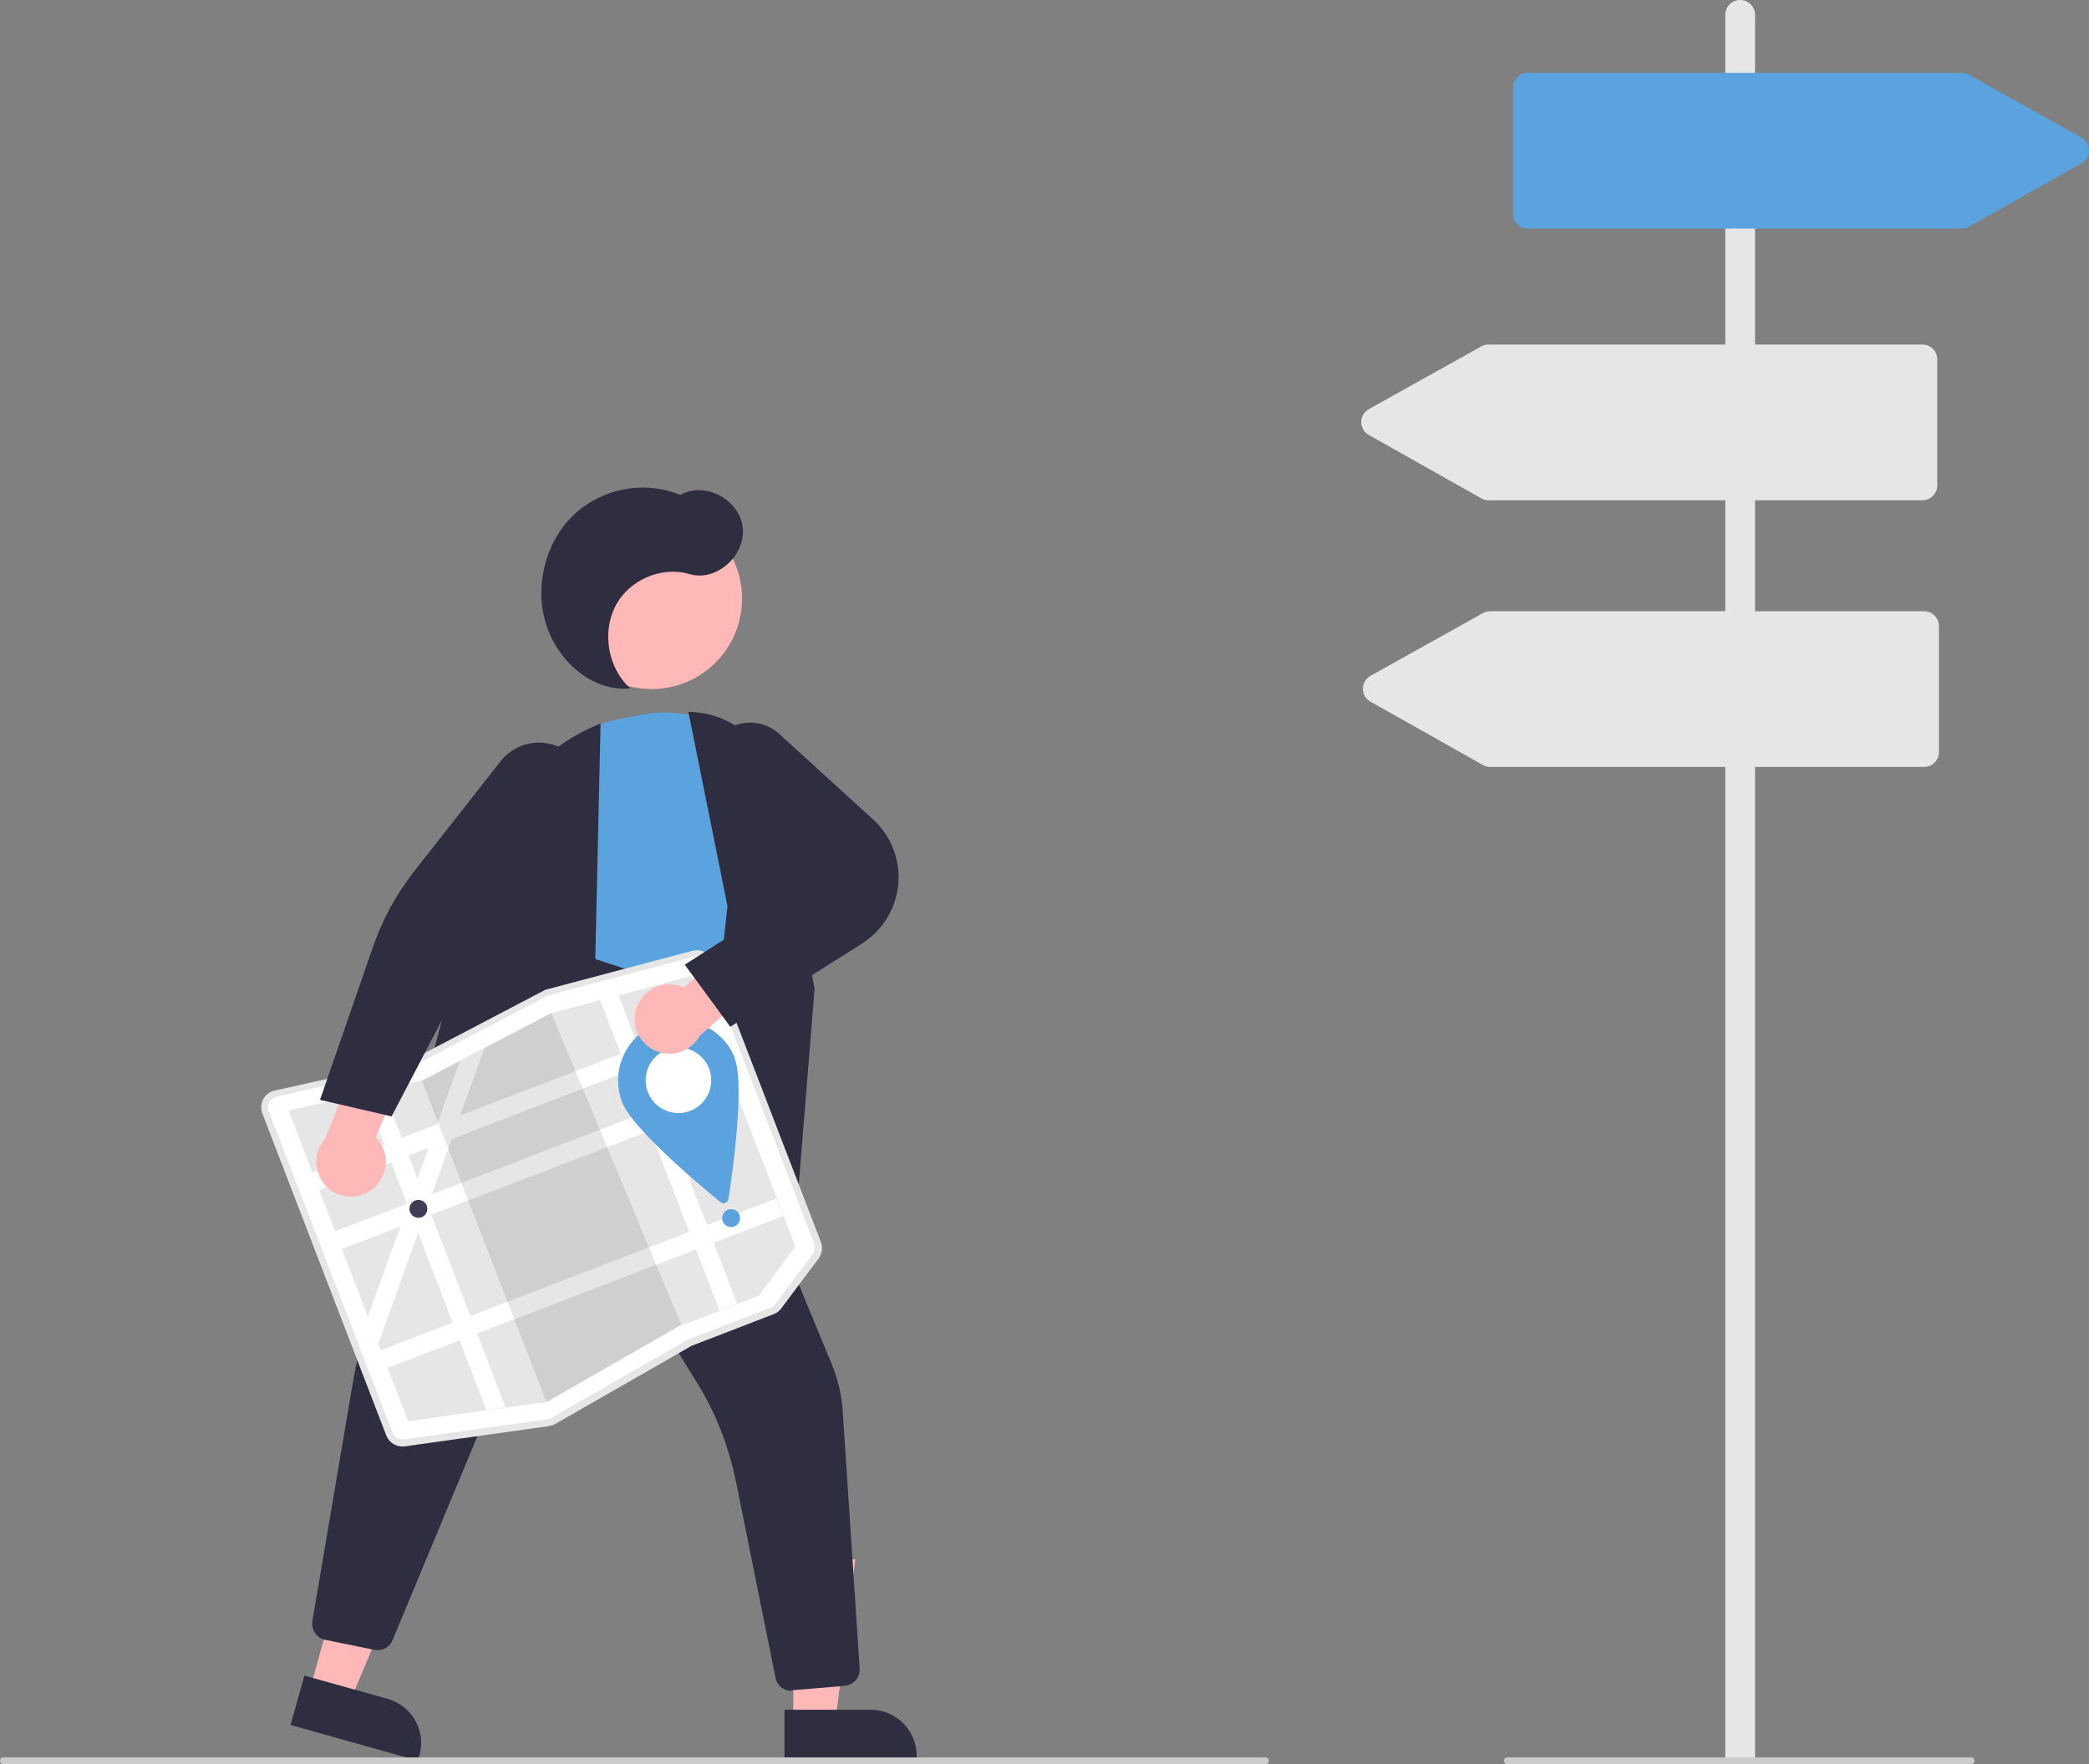 <svg xmlns="http://www.w3.org/2000/svg" id="Layer_1" viewBox="0 0 630.6 532.5"><rect x="0" y="0" width="630.6" height="532.5" fill="#808080" stroke="none"/><defs><style>      .st0 {        fill: #2f2e41;      }      .st1 {        fill: #fff;      }      .st2 {        fill: #3f3d56;      }      .st3 {        fill: #ffb8b8;      }      .st4 {        isolation: isolate;        opacity: .1;      }      .st5 {        fill: #ccc;      }      .st6 {        fill: #b3b3b3;      }      .st7 {        fill: #5ba3de;      }      .st8 {        fill: #e6e6e6;      }    </style></defs><polygon class="st3" points="93.5 510.1 105.7 513.5 124.8 467.9 106.7 462.9 93.5 510.1"></polygon><path class="st0" d="M126.2,531.5l-38.5-10.8h0l4.2-14.9h0l25.1,7c7.4,2.1,11.7,9.7,9.6,17.1h0l-.4,1.5h0Z"></path><polygon class="st3" points="239.5 519.7 252.2 519.7 258.2 470.7 239.4 470.7 239.5 519.7"></polygon><path class="st0" d="M276.7,531.5h-39.9s0-15.4,0-15.4h26c7.7,0,13.9,6.2,13.9,13.9h0s0,1.5,0,1.5h0Z"></path><polygon class="st6" points="145 316.2 115.8 387.9 235.2 414.7 236.7 374.6 182.5 316.9 145 316.2"></polygon><circle class="st3" cx="196.7" cy="180.7" r="27.3"></circle><path class="st7" d="M216.2,312.3l-54-22.1-4.8-31.7c-2.9-19.3,9.8-37.4,28.9-41.3l7.1-1.4c11.9-2.4,24.3,1.3,32.9,9.8,8.5,8.1,12.4,20,10.3,31.6-.8,4.9-2.8,9.5-5.8,13.5-17,22.2-14.8,40.7-14.8,40.8v.9Z"></path><path class="st0" d="M238.2,395l-27.1-43.1,8.5-78.4-11.8-58.6h.6c14.2.4,25.7,11.8,26,26.1l11.5,57.4-7.8,96.5Z"></path><path class="st0" d="M238.9,510.4c-2.4,0-4.4-1.7-4.8-4l-11.9-59c-2.2-10.8-6.2-21.1-12.1-30.5l-33.5-54.2c-.5-.8-1.6-1.1-2.4-.6-.3.2-.5.5-.7.8l-55,132.2c-.9,2.2-3.2,3.4-5.6,2.9l-14.7-3c-2.6-.5-4.3-3-3.9-5.7l12-70.7c2.4-14.4,6.6-28.5,12.4-41.9l40.6-93.9,60,19.7,4,42,27.7,67.1c1.9,4.6,3.1,9.5,3.4,14.5l5.1,77.5c.2,2.7-1.8,5-4.5,5.3l-15.7,1.3c-.1,0-.3,0-.4,0Z"></path><path class="st0" d="M129.5,414.2l-19-18,35.9-138.5c4.6-17.7,17.3-32.1,34.2-39l.7-.3-1.9,84.3-49.9,111.6Z"></path><path class="st0" d="M190.4,207.9c-6.7-5.8-8.8-16.7-4.7-24.8s14-12.3,22.5-9.8c8,2.4,17-5.6,16-14.1s-11.5-14-18.8-9.8c-11.1-4.5-23.9-2-32.5,6.3-8.5,8.3-11.7,21.8-7.9,33.2s14.4,20,25.3,18.9Z"></path><path class="st1" d="M166.5,429.7c-.3.1-.7.2-1,.3l-43.4,6.1c-2.2.3-4.3-.9-5-3l-37.4-97.2c-.9-2.4.3-5.1,2.7-6.1.2,0,.4-.1.7-.2h0s40.8-9.1,40.8-9.1c.3,0,.6-.2.9-.3l39.7-20.8c.3-.2.6-.3,1-.4l43.7-11.6c2.3-.6,4.7.6,5.6,2.8l32.6,84.7c.6,1.5.3,3.2-.6,4.5l-11.3,15.1c-.5.7-1.3,1.3-2.1,1.6l-24.6,9.5c-.2,0-.3.1-.5.2l-41,23.5c-.2.1-.4.2-.7.3Z"></path><path class="st8" d="M186.7,300.4l-5.5,1.5-14.7,3.9h0s-20.1,10.5-20.1,10.5l-7.5,3.9h0s-11.2,5.9-11.2,5.9h-.3c0,0-11.7,2.7-11.7,2.7l-5.6,1.3-23,5.1,36.1,93.8,23.7-3.3,5.8-.8,12.4-1.7h.1s39.7-22.8,39.7-22.8l24.2-9.3,11-14.8-31.4-81.7-22,5.9Z"></path><rect class="st1" x="91" y="330.7" width="128.1" height="5.7" transform="translate(-109.4 77.8) rotate(-21)"></rect><rect class="st1" x="97.9" y="348.5" width="128.1" height="5.7" transform="translate(-115.3 81.5) rotate(-21)"></rect><rect class="st1" x="111.6" y="384.4" width="128.1" height="5.7" transform="translate(-127.2 88.8) rotate(-21)"></rect><polygon class="st1" points="186.7 300.4 222.5 393.5 217.2 395.6 181.1 301.8 186.7 300.4"></polygon><polygon class="st1" points="146.3 316.3 138.9 336.7 136.4 343.8 130.4 360.4 129.2 363.9 127.9 367.5 126.2 372.2 114.2 405.7 111 397.5 120.9 370.2 123.1 364 123.4 363.1 126 355.8 129.4 346.5 131.9 339.5 138.8 320.2 138.8 320.2 146.3 316.3"></polygon><polygon class="st4" points="205.7 400 204.8 400.3 165.1 423.1 164.9 423.1 127.3 326.1 127.6 326.1 138.8 320.2 138.8 320.2 146.3 316.3 166.4 305.8 166.4 305.8 205.7 400"></polygon><path class="st8" d="M166.7,430.2c-.4.1-.8.2-1.1.3l-43.4,6.1c-2.4.3-4.7-1-5.6-3.3l-37.4-97.2c-1-2.7.3-5.7,3-6.7.2,0,.5-.2.7-.2l40.8-9.1c.3,0,.5-.2.8-.3l39.7-20.8c.3-.2.7-.3,1.1-.4l43.7-11.6c2.6-.7,5.2.7,6.2,3.2l32.6,84.7c.6,1.7.4,3.5-.7,5l-11.3,15.1c-.6.8-1.4,1.4-2.3,1.7l-24.6,9.5c-.2,0-.3.1-.4.2l-41,23.5c-.2.1-.5.2-.7.3ZM82.9,331.2c-1.6.6-2.5,2.5-1.8,4.1l37.4,97.2c.5,1.4,1.9,2.2,3.4,2l43.4-6.1c.4,0,.8-.2,1.1-.4l41-23.5c.2-.1.5-.2.7-.3l24.6-9.5c.6-.2,1.1-.6,1.4-1.1l11.3-15.1c.7-.9.8-2,.4-3.1l-32.6-84.7c-.6-1.5-2.2-2.4-3.8-1.9l-43.7,11.6c-.2,0-.4.1-.7.3l-39.7,20.8c-.4.2-.8.4-1.3.5l-40.8,9.1c-.2,0-.3,0-.5.1Z"></path><polygon class="st1" points="115.6 328.7 152.6 424.8 146.8 425.6 110 330 115.6 328.7"></polygon><circle class="st2" cx="126.3" cy="364.9" r="2.7"></circle><circle class="st7" cx="220.7" cy="367.7" r="2.7"></circle><path class="st7" d="M221.8,319.6c3,7.9-.6,33.9-1.9,42.3-.1.8-.9,1.4-1.7,1.3-.3,0-.5-.2-.7-.3-6.6-5.4-26.7-22.3-29.7-30.2-3.6-9.4,1.1-20,10.5-23.6,9.4-3.6,20,1.1,23.6,10.5h0Z"></path><circle class="st1" cx="204.8" cy="326.1" r="9.9"></circle><path class="st3" d="M192,304.8c1.5-5.6,7.2-8.8,12.8-7.3.6.2,1.2.4,1.7.6l17.7-16,12.3,8.4-25.3,22.2c-2.8,5.1-9.2,6.9-14.3,4-4.2-2.4-6.3-7.3-5-12h0Z"></path><path class="st0" d="M220.5,310l-13.8-18.8,31.6-20.2-22.6-32.3c-4.1-5.9-2.7-14.1,3.2-18.2,5-3.5,11.8-3.1,16.3,1l28.3,25.8c9.7,8.8,10.4,23.8,1.5,33.5-1.4,1.6-3.1,2.9-4.9,4.1l-39.6,25Z"></path><path class="st3" d="M112,359.3c4.7-3.3,5.9-9.8,2.6-14.5-.3-.5-.7-1-1.2-1.4l9.2-22-12-8.8-12.5,31.2c-3.8,4.3-3.4,11,.9,14.8,3.6,3.2,9,3.5,12.9.7h0Z"></path><path class="st0" d="M118.2,337l-21.6-5,16.1-46.5c2.8-8,6.9-15.5,12.1-22.2l26.3-33.5c5-6.4,14.3-7.5,20.7-2.5,6.4,5,7.5,14.2,2.5,20.6l-29.2,37.7-26.9,51.4Z"></path><path class="st5" d="M382,532.5H1C.4,532.5,0,532.1,0,531.5s.4-1,1-1h381c.6,0,1,.4,1,1s-.4,1-1,1Z"></path><path class="st8" d="M529.8,532h-9V4.5c0-2.5,2-4.5,4.5-4.5s4.5,2,4.5,4.5v527.5Z"></path><path class="st5" d="M595,532.5h-140c-.6,0-1-.4-1-1s.4-1,1-1h140c.6,0,1,.4,1,1s-.4,1-1,1Z"></path><path class="st7" d="M592.2,69h-131c-2.5,0-4.5-2-4.5-4.5V26.5c0-2.5,2-4.5,4.5-4.5h131c.8,0,1.5.2,2.2.6l33.9,18.9c2.2,1.2,2.9,4,1.7,6.1-.4.7-1,1.3-1.7,1.7l-33.9,19.1c-.7.4-1.4.6-2.2.6Z"></path><path class="st8" d="M580.3,151h-131c-.8,0-1.5-.2-2.2-.6l-33.9-19.1c-2.2-1.2-2.9-4-1.7-6.1.4-.7,1-1.3,1.7-1.7l33.9-18.9c.7-.4,1.4-.6,2.2-.6h131c2.5,0,4.5,2,4.5,4.5v38c0,2.5-2,4.5-4.5,4.5Z"></path><path class="st8" d="M580.8,231.5h-131c-.8,0-1.5-.2-2.2-.6l-33.9-19.1c-2.2-1.2-2.9-4-1.7-6.1.4-.7,1-1.3,1.7-1.7l33.9-18.9c.7-.4,1.4-.6,2.2-.6h131c2.5,0,4.5,2,4.5,4.5v38c0,2.5-2,4.5-4.5,4.5Z"></path></svg>
